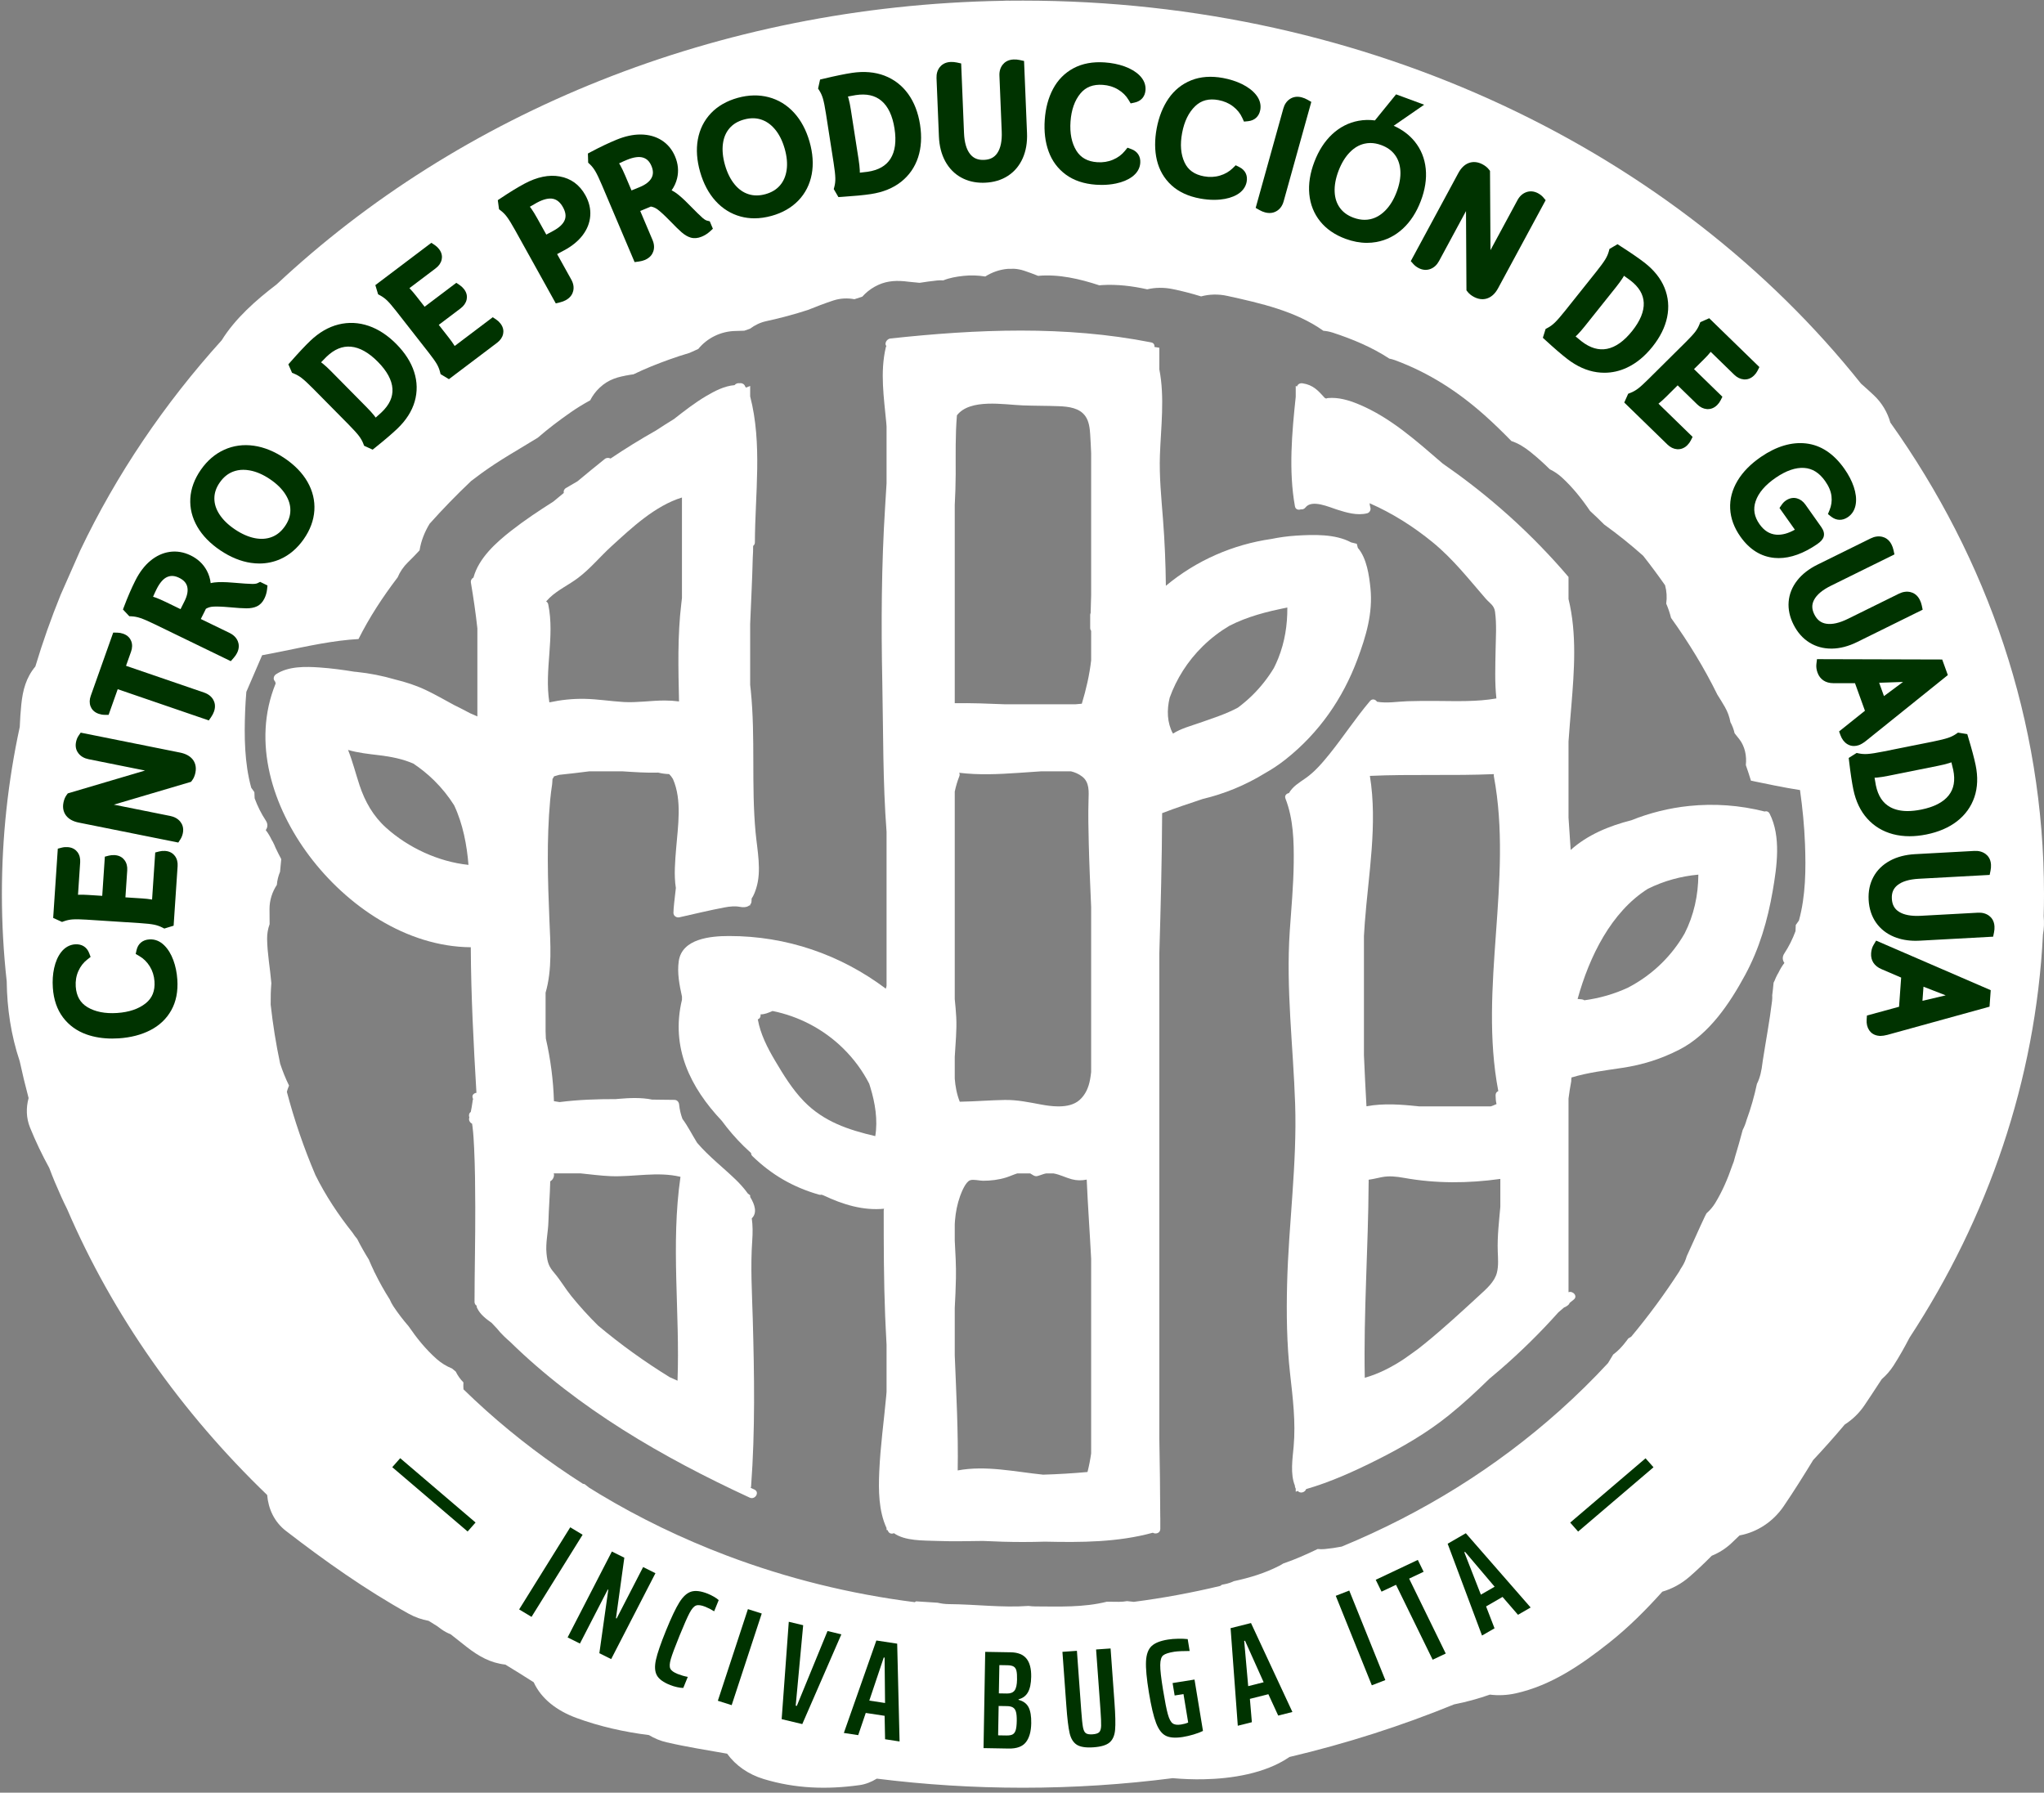 <?xml version="1.0" encoding="UTF-8"?>
<svg width="122px" height="107px" viewBox="0 0 122 107" version="1.1" xmlns="http://www.w3.org/2000/svg" xmlns:xlink="http://www.w3.org/1999/xlink">
    <rect x="0" y="0" width="122" height="107" fill="#808080" stroke="none"/>
    <!-- Generator: sketchtool 48.2 (47327) - http://www.bohemiancoding.com/sketch -->
    <title>1EB8BD59-0050-49BA-9D3D-B48EFF8F841E</title>
    <desc>Created with sketchtool.</desc>
    <defs></defs>
    <g id="Nosotros-/-Certificaciones" stroke="none" stroke-width="1" fill="none" fill-rule="evenodd" transform="translate(-135, -1905)">
        <g id="Footer" transform="translate(0, 1588)" fill-rule="nonzero">
            <g id="Guadua-Logo-Linea-Sello-06" transform="translate(135, 317.037)">
                <path d="M69.763,44.167 C70.127,44.167 70.127,43.611 69.763,43.611 C69.398,43.611 69.398,44.167 69.763,44.167 Z" id="Shape" fill="#FFFFFF"></path>
                <path d="M122,53.333 C122,43 118.642,33.353 112.828,25.182 C112.658,24.576 112.327,24.008 111.84,23.551 C111.59,23.316 111.334,23.086 111.075,22.857 C100.062,9.04 81.766,0 61.057,0 C60.793,0 60.53,0.001 60.268,0.004 C60.131,-0.001 59.994,0.001 59.857,0.011 C42.754,0.3 27.377,6.754 16.508,16.94 C15.274,17.88 14.035,18.977 13.233,20.272 C9.801,24.068 6.949,28.283 4.79,32.814 L3.62,35.465 C3.051,36.866 2.546,38.292 2.11,39.744 C1.559,40.404 1.358,41.152 1.271,42.016 C1.226,42.46 1.197,42.905 1.179,43.351 C0.479,46.585 0.113,49.921 0.113,53.333 C0.113,55.09 0.211,56.827 0.401,58.54 C0.42,60.156 0.659,61.76 1.175,63.298 C1.335,64.038 1.513,64.773 1.707,65.503 C1.551,66.079 1.559,66.687 1.794,67.268 C2.126,68.086 2.509,68.889 2.939,69.671 C3.154,70.249 3.397,70.82 3.65,71.381 C3.762,71.631 3.881,71.879 4.004,72.125 C6.74,78.482 10.821,84.261 15.947,89.195 C16.015,90.016 16.367,90.797 17.062,91.334 C19.394,93.133 21.805,94.843 24.403,96.286 C24.774,96.492 25.174,96.629 25.584,96.705 C25.758,96.815 25.934,96.923 26.109,97.032 C26.184,97.087 26.256,97.144 26.332,97.199 C26.507,97.326 26.697,97.428 26.896,97.507 C26.898,97.507 26.899,97.508 26.9,97.509 C27.22,97.765 27.541,98.02 27.865,98.271 C28.578,98.824 29.274,99.22 30.163,99.317 C30.732,99.664 31.297,100.013 31.856,100.372 C32.309,101.366 33.246,102.073 34.391,102.496 C35.773,103.007 37.246,103.337 38.736,103.525 C39.054,103.72 39.409,103.867 39.793,103.957 C40.98,104.232 42.194,104.421 43.4,104.635 C43.907,105.339 44.673,105.873 45.581,106.147 C47.474,106.722 49.349,106.782 51.298,106.512 C51.663,106.462 52.013,106.322 52.334,106.124 C55.182,106.481 58.095,106.667 61.056,106.667 C64.093,106.667 67.077,106.471 69.994,106.096 C70.607,106.15 71.22,106.173 71.825,106.162 C73.518,106.131 75.498,105.816 76.912,104.867 C76.929,104.855 76.945,104.843 76.962,104.832 C80.365,104.029 83.651,102.974 86.791,101.692 C87.524,101.549 88.235,101.352 88.927,101.109 C89.426,101.172 89.946,101.149 90.459,101.036 C92.596,100.566 94.411,99.306 96.06,97.999 C97.209,97.088 98.248,96.048 99.219,94.965 C99.809,94.792 100.366,94.488 100.843,94.072 C101.304,93.671 101.743,93.25 102.17,92.82 C102.601,92.645 103.003,92.393 103.351,92.064 C103.51,91.914 103.669,91.761 103.827,91.608 C104.894,91.411 105.842,90.777 106.463,89.864 C107.076,88.962 107.654,88.038 108.222,87.109 C108.87,86.417 109.499,85.71 110.107,84.989 C110.567,84.694 110.971,84.307 111.285,83.84 C111.572,83.414 111.854,82.988 112.131,82.56 C112.192,82.467 112.254,82.375 112.315,82.282 C112.585,82.047 112.824,81.775 113.022,81.467 C113.368,80.926 113.681,80.37 113.974,79.804 C118.654,72.656 121.495,64.469 121.938,55.737 C122.006,55.382 122.012,55.022 121.981,54.649 C121.994,54.211 122,53.773 122,53.333 Z M15.646,39.071 C17.194,38.793 18.725,38.407 20.287,38.208 C20.654,38.161 21.025,38.126 21.398,38.105 C22.052,36.801 22.847,35.589 23.734,34.425 C23.871,34.097 24.076,33.791 24.348,33.526 C24.588,33.294 24.818,33.055 25.043,32.811 C25.132,32.241 25.346,31.714 25.642,31.224 C26.427,30.345 27.255,29.492 28.126,28.668 C28.331,28.51 28.536,28.359 28.736,28.212 C29.808,27.429 30.971,26.784 32.101,26.087 C32.733,25.535 33.406,25.032 34.064,24.573 C34.443,24.308 34.83,24.073 35.226,23.858 C35.364,23.586 35.548,23.336 35.773,23.12 C36.316,22.599 36.903,22.441 37.613,22.342 C37.474,22.36 37.336,22.378 37.197,22.395 C37.403,22.368 37.608,22.337 37.812,22.304 C38.503,21.967 39.223,21.683 39.943,21.423 C40.343,21.279 40.747,21.147 41.155,21.027 C41.329,20.947 41.503,20.868 41.678,20.791 C42.204,20.144 43.025,19.724 43.933,19.717 C44.099,19.715 44.264,19.709 44.428,19.701 C44.541,19.661 44.654,19.622 44.767,19.583 C45.052,19.367 45.383,19.208 45.745,19.13 C46.582,18.948 47.409,18.728 48.221,18.463 C48.722,18.26 49.228,18.066 49.743,17.897 C50.158,17.762 50.586,17.745 50.997,17.822 C50.997,17.822 50.998,17.822 50.998,17.822 C51.155,17.77 51.312,17.719 51.468,17.67 C51.676,17.436 51.924,17.235 52.203,17.078 C52.783,16.752 53.343,16.696 53.954,16.748 C53.954,16.748 53.955,16.748 53.956,16.748 C54.054,16.757 54.152,16.767 54.253,16.781 C54.464,16.803 54.676,16.823 54.889,16.844 C55.232,16.789 55.578,16.742 55.929,16.704 C56.055,16.691 56.179,16.69 56.301,16.698 C56.666,16.549 57.061,16.478 57.5,16.43 C57.938,16.382 58.377,16.398 58.807,16.466 C59.21,16.212 59.676,16.048 60.15,16.01 C60.277,16.007 60.405,16.007 60.532,16.005 C60.729,16.018 60.925,16.055 61.116,16.117 C61.408,16.214 61.688,16.317 61.961,16.428 C63.192,16.315 64.443,16.608 65.616,16.993 C65.672,16.987 65.727,16.981 65.783,16.978 C66.697,16.924 67.592,17.036 68.475,17.232 C68.949,17.118 69.46,17.112 69.97,17.213 C70.553,17.329 71.125,17.481 71.69,17.654 C72.185,17.52 72.724,17.507 73.254,17.624 C75.238,18.06 77.337,18.533 78.989,19.706 C79.174,19.721 79.358,19.756 79.538,19.814 C80.704,20.194 81.891,20.686 82.926,21.368 C83.036,21.389 83.145,21.418 83.251,21.457 C85.282,22.206 87.018,23.329 88.612,24.748 C89.166,25.242 89.695,25.76 90.212,26.288 C90.629,26.425 91,26.659 91.366,26.954 C91.767,27.277 92.144,27.618 92.503,27.973 C92.762,28.099 93.006,28.261 93.223,28.46 C93.874,29.058 94.417,29.741 94.906,30.461 C95.193,30.724 95.474,30.993 95.748,31.269 C96.559,31.854 97.339,32.477 98.077,33.137 C98.53,33.712 98.965,34.299 99.383,34.894 C99.48,35.251 99.504,35.625 99.451,35.99 C99.57,36.268 99.668,36.552 99.739,36.843 C100.781,38.296 101.72,39.828 102.506,41.428 C102.66,41.668 102.809,41.912 102.952,42.159 C103.118,42.448 103.228,42.754 103.283,43.065 C103.399,43.278 103.482,43.502 103.533,43.73 C103.626,43.843 103.718,43.958 103.809,44.076 C104.151,44.517 104.262,45.076 104.204,45.63 C104.312,45.938 104.414,46.248 104.509,46.559 C105.483,46.758 106.455,46.969 107.437,47.119 C107.586,48.186 107.694,49.257 107.735,50.333 C107.792,51.82 107.78,53.431 107.372,54.907 C107.31,54.996 107.249,55.085 107.184,55.172 C107.18,55.295 107.174,55.418 107.168,55.541 C106.996,56.006 106.778,56.451 106.501,56.87 C106.362,57.081 106.392,57.286 106.506,57.438 C106.364,57.615 106.243,57.828 106.139,58.043 C106.12,58.069 106.103,58.097 106.087,58.129 C106.027,58.249 105.964,58.371 105.919,58.497 C105.9,58.537 105.88,58.577 105.86,58.617 C105.838,58.867 105.811,59.117 105.778,59.367 C105.785,59.476 105.783,59.587 105.77,59.698 C105.624,60.903 105.397,62.095 105.211,63.294 C105.207,63.328 105.202,63.361 105.198,63.394 C105.142,63.861 105.058,64.277 104.865,64.658 C104.709,65.391 104.506,66.109 104.246,66.817 C104.192,67.016 104.119,67.205 104.029,67.378 C104.023,67.39 104.018,67.403 104.013,67.415 C103.867,67.955 103.721,68.495 103.555,69.027 C103.517,69.204 103.461,69.378 103.387,69.546 C103.126,70.308 102.811,71.052 102.381,71.76 C102.237,71.997 102.058,72.205 101.855,72.383 C101.823,72.445 101.791,72.507 101.759,72.569 C101.386,73.353 101.044,74.152 100.677,74.939 C100.612,75.167 100.515,75.388 100.381,75.593 C100.353,75.637 100.325,75.68 100.297,75.723 C100.277,75.763 100.256,75.802 100.236,75.842 C99.365,77.191 98.408,78.492 97.365,79.743 C97.307,79.781 97.248,79.817 97.187,79.851 C97.157,79.892 97.128,79.934 97.097,79.975 C96.85,80.303 96.593,80.588 96.285,80.811 C96.183,80.981 96.08,81.151 95.978,81.321 C95.072,82.3 94.111,83.246 93.095,84.154 C89.302,87.548 84.93,90.273 80.086,92.273 C79.752,92.339 79.411,92.389 79.064,92.422 C78.924,92.435 78.784,92.433 78.647,92.419 C77.975,92.743 77.295,93.045 76.586,93.287 C76.515,93.333 76.442,93.377 76.364,93.417 C75.487,93.867 74.58,94.137 73.65,94.337 C73.481,94.417 73.301,94.478 73.112,94.515 C73.053,94.526 72.994,94.538 72.935,94.549 C72.902,94.574 72.867,94.598 72.833,94.622 C71.139,95.028 69.419,95.346 67.678,95.572 C67.542,95.56 67.406,95.546 67.27,95.529 C67.11,95.556 66.948,95.571 66.783,95.571 C66.545,95.571 66.306,95.569 66.067,95.564 C64.665,95.914 63.223,95.851 61.785,95.845 C61.651,95.844 61.519,95.834 61.39,95.816 C59.81,95.93 58.256,95.719 56.644,95.708 C56.411,95.706 56.183,95.677 55.963,95.624 C55.535,95.594 55.106,95.565 54.677,95.542 C54.652,95.559 54.626,95.576 54.6,95.592 C50.74,95.103 46.983,94.174 43.374,92.809 C40.698,91.796 38.16,90.567 35.774,89.133 C35.773,89.132 35.772,89.131 35.771,89.13 C35.769,89.129 35.768,89.129 35.766,89.128 C35.567,89.008 35.37,88.885 35.172,88.762 C35.077,88.69 34.981,88.618 34.888,88.544 C34.856,88.539 34.824,88.531 34.792,88.525 C32.745,87.222 30.817,85.763 29.018,84.154 C28.555,83.74 28.104,83.316 27.663,82.887 C27.653,82.75 27.652,82.612 27.661,82.474 C27.469,82.281 27.317,82.063 27.203,81.829 C27.13,81.769 27.057,81.708 26.984,81.647 C26.652,81.512 26.338,81.321 26.062,81.077 C25.404,80.494 24.87,79.826 24.388,79.123 C24.059,78.742 23.751,78.343 23.473,77.921 C23.391,77.795 23.322,77.664 23.266,77.529 C22.935,77.009 22.635,76.472 22.367,75.922 C22.355,75.903 22.343,75.885 22.331,75.867 C22.333,75.866 22.336,75.865 22.339,75.864 C22.236,75.649 22.136,75.432 22.043,75.213 C22.035,75.194 22.028,75.174 22.021,75.154 C21.77,74.753 21.533,74.338 21.32,73.911 C21.22,73.796 21.128,73.673 21.045,73.54 C20.195,72.473 19.429,71.318 18.827,70.1 C18.134,68.473 17.566,66.815 17.122,65.13 C17.155,65.004 17.199,64.88 17.252,64.758 C17.042,64.331 16.867,63.893 16.721,63.448 C16.474,62.285 16.286,61.11 16.156,59.926 C16.15,59.499 16.163,59.072 16.196,58.646 C16.123,57.763 15.955,56.888 15.943,56 C15.939,55.694 15.993,55.398 16.093,55.121 C16.088,54.821 16.086,54.521 16.086,54.22 C16.086,53.695 16.247,53.2 16.524,52.779 C16.547,52.506 16.612,52.243 16.715,51.997 C16.735,51.745 16.76,51.493 16.787,51.241 C16.669,51.019 16.555,50.796 16.448,50.568 C16.403,50.442 16.34,50.321 16.28,50.2 C16.264,50.168 16.246,50.14 16.228,50.114 C16.123,49.899 16.003,49.686 15.861,49.509 C15.975,49.357 16.005,49.152 15.866,48.941 C15.589,48.523 15.371,48.077 15.199,47.613 C15.193,47.49 15.187,47.366 15.183,47.244 C15.118,47.156 15.056,47.067 14.995,46.978 C14.587,45.503 14.574,43.891 14.632,42.404 C14.646,42.022 14.672,41.64 14.703,41.258 L15.646,39.071 Z" id="Shape" fill="#FFFFFF"></path>
                <path d="M18.467,51.054 C20.692,54.013 24.244,56.471 28.1,56.501 C28.113,59.4 28.267,62.295 28.437,65.189 C28.279,65.209 28.144,65.334 28.221,65.518 C28.227,65.533 28.232,65.548 28.238,65.563 C28.224,65.595 28.215,65.63 28.21,65.667 C28.207,65.692 28.207,65.696 28.207,65.697 C28.207,65.697 28.206,65.703 28.2,65.744 C28.186,65.843 28.17,65.942 28.154,66.041 C28.138,66.138 28.119,66.234 28.099,66.331 C27.989,66.407 27.969,66.546 28.015,66.659 C27.953,66.823 28.049,66.971 28.177,67.032 C28.188,67.092 28.196,67.153 28.203,67.212 C28.257,67.635 28.278,68.061 28.299,68.486 C28.355,69.656 28.363,70.827 28.367,71.998 C28.374,73.888 28.326,75.777 28.323,77.667 C28.323,77.775 28.375,77.85 28.447,77.893 C28.445,77.936 28.453,77.982 28.475,78.029 C28.665,78.427 29.002,78.675 29.343,78.92 C29.452,79.037 29.561,79.153 29.672,79.269 C29.794,79.423 29.932,79.575 30.089,79.726 C30.203,79.837 30.321,79.943 30.442,80.048 C34.524,84.043 39.545,86.947 44.745,89.351 C45.073,89.503 45.36,89.024 45.031,88.871 C44.955,88.837 44.881,88.801 44.806,88.767 C44.82,88.735 44.829,88.702 44.831,88.667 C45.078,85.343 45.023,82.01 44.93,78.682 C44.886,77.123 44.788,75.566 44.899,74.009 C44.932,73.544 44.931,73.103 44.871,72.683 C45.206,72.36 45.061,71.87 44.775,71.407 L44.775,71.305 C44.729,71.273 44.686,71.238 44.641,71.206 C44.405,70.875 44.121,70.574 43.919,70.378 C43.196,69.677 42.305,68.988 41.616,68.182 C41.598,68.153 41.579,68.124 41.561,68.094 C41.289,67.654 41.047,67.168 40.732,66.744 C40.633,66.474 40.564,66.19 40.535,65.889 C40.52,65.738 40.417,65.612 40.252,65.611 C39.81,65.61 39.367,65.603 38.925,65.595 C38.275,65.462 37.579,65.494 36.925,65.549 C36.869,65.554 36.813,65.56 36.757,65.565 C35.635,65.563 34.515,65.6 33.399,65.743 C33.287,65.729 33.175,65.711 33.063,65.689 C33.026,64.434 32.86,63.175 32.58,61.95 C32.575,61.799 32.57,61.647 32.564,61.496 L32.564,59.214 C32.968,57.836 32.85,56.253 32.793,54.881 C32.694,52.502 32.621,50.087 32.838,47.712 C32.867,47.4 32.908,47.089 32.955,46.778 C32.974,46.655 32.964,46.536 32.981,46.444 C33.016,46.414 33.043,46.371 33.057,46.313 C33.07,46.305 33.083,46.297 33.099,46.291 C33.192,46.26 33.286,46.234 33.381,46.21 C33.979,46.151 34.577,46.075 35.174,46.001 L37.151,46.001 C37.862,46.046 38.578,46.099 39.285,46.077 C39.502,46.129 39.72,46.161 39.939,46.166 C40.024,46.248 40.1,46.346 40.167,46.46 C40.721,47.727 40.461,49.291 40.356,50.613 C40.297,51.356 40.217,52.189 40.34,52.963 C40.262,53.638 40.197,54.173 40.196,54.445 C40.194,54.632 40.376,54.753 40.553,54.713 C41.45,54.512 42.345,54.294 43.248,54.124 C43.562,54.064 43.878,54.036 44.147,54.088 C44.342,54.127 44.573,54.127 44.724,54.005 C44.741,54.006 44.758,54.005 44.775,54.006 L44.775,53.958 C44.797,53.932 44.817,53.903 44.833,53.869 C44.867,53.799 44.857,53.603 44.862,53.596 C44.989,53.411 45.069,53.191 45.136,52.979 C45.468,51.938 45.198,50.709 45.099,49.652 C44.835,46.836 45.097,44.002 44.813,41.191 C44.801,41.075 44.787,40.959 44.775,40.842 L44.775,37.201 C44.827,35.882 44.9,34.562 44.93,33.242 C44.946,33.011 44.954,32.779 44.953,32.546 C45.014,32.502 45.057,32.432 45.057,32.334 C45.067,29.447 45.51,26.457 44.775,23.622 L44.775,23 C44.692,23.032 44.609,23.066 44.526,23.098 C44.511,23.078 44.497,23.058 44.482,23.038 C44.446,22.919 44.337,22.834 44.209,22.834 C44.169,22.83 44.149,22.832 44.148,22.838 C44.031,22.815 43.91,22.864 43.844,22.951 C43.23,23 42.654,23.304 42.134,23.611 C41.463,24.009 40.844,24.492 40.23,24.973 C39.866,25.195 39.507,25.425 39.15,25.659 C38.22,26.185 37.316,26.743 36.44,27.332 C36.338,27.277 36.201,27.274 36.095,27.36 C35.549,27.799 35.007,28.24 34.471,28.688 C34.301,28.787 34.132,28.886 33.964,28.985 C33.901,29.021 33.839,29.057 33.778,29.094 C33.659,29.166 33.627,29.28 33.651,29.384 C33.635,29.398 33.619,29.412 33.603,29.426 C33.408,29.583 33.215,29.741 33.025,29.902 C32.165,30.448 31.318,31.01 30.516,31.637 C29.597,32.357 28.574,33.275 28.26,34.435 C28.159,34.491 28.084,34.599 28.107,34.741 C28.258,35.639 28.393,36.551 28.493,37.467 L28.493,41.337 L28.493,42.002 L28.493,42.725 C28.347,42.665 28.203,42.602 28.06,42.535 C27.74,42.362 27.416,42.197 27.089,42.037 C26.542,41.739 26.001,41.429 25.442,41.162 C24.832,40.87 24.214,40.673 23.581,40.519 C22.833,40.3 22.07,40.149 21.3,40.069 C21.249,40.064 21.199,40.06 21.148,40.055 C20.466,39.944 19.781,39.851 19.091,39.803 C18.245,39.743 17.214,39.719 16.478,40.205 C16.355,40.286 16.289,40.452 16.377,40.585 C16.425,40.639 16.449,40.7 16.45,40.767 C15.026,44.256 16.267,48.13 18.467,51.054 Z M32.733,72.889 C32.756,72.083 32.823,71.278 32.842,70.472 C32.849,70.467 32.858,70.464 32.865,70.459 C32.952,70.396 32.991,70.35 33.034,70.251 C33.068,70.173 33.083,70.078 33.05,69.998 L34.654,69.998 C35.253,70.058 35.852,70.14 36.447,70.164 C37.848,70.219 39.239,69.874 40.616,70.204 C40.027,74.239 40.592,78.316 40.439,82.372 C40.282,82.306 40.126,82.236 39.972,82.163 C38.467,81.236 37.04,80.208 35.697,79.082 C35.121,78.514 34.584,77.918 34.096,77.316 C33.74,76.876 33.46,76.383 33.093,75.952 C32.752,75.552 32.674,75.325 32.62,74.778 C32.557,74.14 32.715,73.526 32.733,72.889 Z M32.623,35.833 C32.683,35.768 32.745,35.705 32.806,35.64 C33.3,35.17 33.956,34.869 34.501,34.458 C35.231,33.909 35.818,33.186 36.491,32.573 C37.698,31.474 39.087,30.155 40.704,29.657 L40.704,35.657 C40.692,35.762 40.679,35.867 40.667,35.972 C40.432,37.923 40.487,39.872 40.529,41.829 C40.245,41.792 39.962,41.774 39.673,41.774 C38.855,41.773 38.048,41.911 37.228,41.864 C36.449,41.819 35.683,41.691 34.899,41.675 C34.189,41.661 33.481,41.736 32.789,41.885 C32.48,39.945 33.124,37.98 32.723,36.037 C32.705,35.949 32.657,35.893 32.597,35.863 C32.605,35.852 32.614,35.843 32.623,35.833 Z M22.621,45.039 C23.349,45.126 24.036,45.263 24.669,45.538 C25.105,45.828 25.521,46.162 25.907,46.541 C26.373,47 26.773,47.499 27.106,48.028 C27.629,49.136 27.869,50.412 27.962,51.585 C26.163,51.396 24.373,50.562 23.049,49.372 C22.275,48.677 21.783,47.806 21.461,46.835 C21.227,46.128 21.049,45.412 20.775,44.724 C21.372,44.9 21.999,44.964 22.621,45.039 Z" id="Shape" fill="#FFFFFF"></path>
                <path d="M77.639,30.365 C77.739,30.378 77.846,30.349 77.921,30.251 C78.305,29.754 79.336,30.233 79.8,30.379 C80.376,30.56 80.992,30.748 81.597,30.601 C81.744,30.566 81.838,30.401 81.794,30.26 C81.768,30.174 81.756,30.087 81.748,30 C83.105,30.594 84.359,31.389 85.501,32.322 C86.724,33.32 87.647,34.508 88.67,35.686 C88.922,35.977 89.18,36.085 89.234,36.478 C89.339,37.253 89.279,38.001 89.267,38.778 C89.252,39.715 89.211,40.704 89.315,41.65 C88.152,41.855 86.945,41.809 85.77,41.801 C85.178,41.797 84.587,41.796 83.996,41.817 C83.407,41.838 82.775,41.951 82.191,41.847 C82.1,41.71 81.91,41.644 81.774,41.803 C80.911,42.819 80.187,43.937 79.351,44.973 C78.931,45.492 78.47,46.035 77.917,46.418 C77.529,46.687 77.166,46.9 76.932,47.3 C76.781,47.326 76.656,47.45 76.726,47.629 C77.2,48.845 77.233,50.181 77.218,51.467 C77.203,52.825 77.074,54.179 76.982,55.533 C76.749,58.985 77.189,62.41 77.303,65.856 C77.422,69.44 76.912,73.023 76.823,76.605 C76.779,78.39 76.803,80.177 77.001,81.952 C77.165,83.422 77.344,84.832 77.213,86.308 C77.149,87.025 77.002,87.929 77.289,88.637 C77.286,88.7 77.305,88.762 77.338,88.816 L77.338,89 C77.379,88.984 77.419,88.968 77.459,88.952 C77.615,89.135 77.902,89.03 77.957,88.843 C79.415,88.421 80.806,87.791 82.158,87.114 C83.693,86.344 85.148,85.507 86.483,84.431 C87.33,83.749 88.124,83.011 88.9,82.254 C89.119,82.073 89.336,81.891 89.549,81.705 C90.785,80.634 91.942,79.494 93.016,78.291 C93.127,78.195 93.238,78.099 93.351,78.004 C93.421,77.981 93.501,77.936 93.594,77.863 C93.644,77.823 93.672,77.777 93.684,77.731 C93.767,77.664 93.849,77.596 93.933,77.53 C94.189,77.328 93.888,76.993 93.62,77.09 L93.62,70.663 L93.62,70 L93.62,66 L93.62,65.535 C93.662,65.195 93.714,64.856 93.779,64.518 C93.787,64.478 93.786,64.441 93.78,64.407 C93.797,64.359 93.8,64.315 93.793,64.276 C94.787,63.976 95.816,63.853 96.842,63.698 C98.059,63.514 99.143,63.171 100.232,62.614 C102.011,61.705 103.245,59.849 104.159,58.162 C105.01,56.592 105.504,54.895 105.806,53.146 C106.055,51.702 106.321,49.892 105.623,48.527 C105.555,48.394 105.432,48.366 105.322,48.399 C103.849,48.023 102.319,47.913 100.813,48.069 C99.639,48.191 98.48,48.476 97.372,48.921 C96.041,49.258 94.745,49.796 93.749,50.695 C93.707,50.052 93.659,49.409 93.62,48.766 L93.62,46 L93.62,44.222 C93.668,43.517 93.73,42.813 93.788,42.11 C93.96,40.012 94.129,37.79 93.62,35.718 L93.62,34.4 C93.087,33.773 92.531,33.163 91.954,32.569 C91.835,32.442 91.712,32.317 91.585,32.193 C90.932,31.539 90.254,30.905 89.549,30.295 C88.46,29.351 87.311,28.461 86.108,27.629 C84.554,26.293 83,24.883 81.087,24.09 C80.509,23.85 79.893,23.666 79.26,23.722 C79.222,23.725 79.188,23.737 79.156,23.752 C79.128,23.739 79.101,23.727 79.073,23.715 C78.685,23.289 78.389,22.94 77.752,22.843 C77.588,22.818 77.461,22.89 77.413,23.03 C77.388,23.02 77.363,23.01 77.338,23 L77.338,23.646 C77.111,25.8 76.907,28.054 77.291,30.185 C77.326,30.373 77.496,30.417 77.639,30.365 Z M98.359,53.011 C99.309,52.541 100.332,52.261 101.369,52.167 C101.364,53.403 101.099,54.601 100.549,55.679 C100.184,56.317 99.726,56.917 99.175,57.459 C98.574,58.049 97.903,58.529 97.19,58.902 C96.365,59.291 95.471,59.544 94.563,59.667 C94.523,59.637 94.473,59.616 94.411,59.611 C94.327,59.604 94.244,59.591 94.162,59.588 C94.864,57.052 96.169,54.39 98.359,53.011 Z M89.55,71.997 C89.472,72.879 89.365,73.761 89.396,74.649 C89.411,75.076 89.451,75.513 89.344,75.932 C89.207,76.469 88.726,76.886 88.332,77.248 C87.261,78.234 86.186,79.228 85.055,80.147 C84.921,80.257 84.784,80.365 84.646,80.472 C84.358,80.684 84.067,80.893 83.772,81.096 C83.054,81.569 82.286,81.965 81.459,82.198 C81.384,78.326 81.667,74.451 81.689,70.578 C81.69,70.57 81.691,70.564 81.691,70.556 C81.691,70.496 81.691,70.437 81.691,70.377 C81.948,70.341 82.203,70.279 82.456,70.227 C82.914,70.134 83.345,70.185 83.804,70.267 C85.719,70.61 87.628,70.597 89.55,70.329 L89.55,71.997 L89.55,71.997 Z M89.429,65.087 C89.337,65.124 89.266,65.205 89.267,65.333 C89.269,65.521 89.281,65.69 89.323,65.861 C89.209,65.915 89.092,65.96 88.973,66 L84.721,66 C83.669,65.889 82.599,65.8 81.56,65.993 C81.504,64.976 81.451,63.957 81.409,62.938 L81.409,55.835 C81.424,55.569 81.441,55.304 81.461,55.039 C81.676,52.159 82.235,49.157 81.764,46.273 C84.231,46.161 86.702,46.275 89.168,46.168 C89.158,46.207 89.155,46.249 89.164,46.296 C90.322,52.505 88.247,58.888 89.429,65.087 Z" id="Shape" fill="#FFFFFF"></path>
                <path d="M40.513,57.33 C40.411,58.038 40.552,58.745 40.706,59.451 C40.705,59.512 40.705,59.573 40.705,59.634 C40.016,62.493 41.208,64.876 43.081,66.86 C43.471,67.39 43.907,67.898 44.393,68.376 C44.536,68.516 44.682,68.652 44.829,68.784 C44.828,68.848 44.852,68.914 44.914,68.974 C46.063,70.087 47.335,70.823 48.883,71.268 C48.939,71.284 48.989,71.282 49.034,71.27 C49.07,71.283 49.106,71.295 49.142,71.307 C50.306,71.858 51.512,72.23 52.769,72.108 C52.755,72.141 52.746,72.179 52.746,72.222 C52.746,74.317 52.749,76.412 52.832,78.506 C52.855,79.083 52.889,79.655 52.916,80.224 L52.916,83.037 C52.91,83.118 52.904,83.199 52.896,83.28 C52.758,84.79 52.544,86.293 52.48,87.808 C52.433,88.917 52.439,90.139 52.916,91.17 L52.916,91.28 C52.935,91.283 52.955,91.286 52.975,91.289 C52.987,91.314 52.998,91.338 53.011,91.362 C53.089,91.51 53.236,91.527 53.355,91.473 C54.018,91.947 55.126,91.906 55.9,91.936 C56.823,91.971 57.747,91.95 58.67,91.937 C59.46,91.977 60.255,92 61.056,92 C61.495,92 61.932,91.992 62.367,91.979 C64.537,92.027 66.708,92.021 68.809,91.446 C68.975,91.548 69.254,91.474 69.254,91.222 C69.254,91.186 69.254,91.151 69.254,91.115 C69.254,91.114 69.254,91.112 69.254,91.111 C69.254,90.926 69.254,90.741 69.254,90.555 C69.254,90.548 69.252,90.541 69.252,90.533 C69.246,88.958 69.226,87.383 69.197,85.809 L69.197,70 L69.197,66 L69.197,56.881 C69.28,54.086 69.352,51.292 69.365,48.496 C69.372,48.494 69.378,48.493 69.386,48.49 C70.172,48.185 70.984,47.921 71.793,47.649 C73.079,47.343 74.324,46.835 75.479,46.127 C75.916,45.88 76.337,45.604 76.736,45.287 C78.729,43.708 80.144,41.666 81.019,39.322 C81.535,37.935 81.949,36.562 81.798,35.069 C81.723,34.339 81.583,33.28 81.045,32.664 C81.025,32.582 81.004,32.501 80.982,32.42 C80.869,32.39 80.756,32.363 80.642,32.336 C79.702,31.825 78.396,31.869 77.365,31.933 C76.864,31.964 76.37,32.033 75.884,32.132 C73.622,32.458 71.432,33.389 69.587,34.927 C69.573,33.599 69.518,32.273 69.415,30.949 C69.316,29.664 69.188,28.417 69.232,27.128 C69.29,25.487 69.526,23.671 69.197,22.009 L69.197,20.72 C69.101,20.703 69.003,20.688 68.907,20.672 C68.921,20.551 68.865,20.43 68.707,20.399 C63.583,19.387 58.307,19.608 53.142,20.167 C52.935,20.189 52.765,20.464 52.904,20.619 C52.889,20.643 52.877,20.671 52.869,20.704 C52.521,22.19 52.76,23.707 52.9,25.204 C52.907,25.275 52.91,25.346 52.916,25.417 L52.916,28.811 C52.89,29.274 52.861,29.736 52.831,30.197 C52.608,33.705 52.591,37.186 52.662,40.7 C52.722,43.672 52.689,46.644 52.916,49.609 L52.916,58.81 C52.901,58.865 52.888,58.92 52.873,58.974 C50.162,56.938 46.94,55.827 43.509,55.831 C42.425,55.832 40.707,55.982 40.513,57.33 Z M69.815,41.606 C70.219,40.487 70.873,39.436 71.784,38.541 C72.274,38.059 72.811,37.651 73.38,37.314 C74.446,36.766 75.611,36.466 76.837,36.224 C76.844,37.263 76.688,38.272 76.298,39.25 C76.222,39.441 76.134,39.637 76.035,39.833 C75.685,40.413 75.259,40.961 74.752,41.459 C74.478,41.728 74.19,41.973 73.89,42.197 C73.161,42.592 72.343,42.845 71.567,43.119 C71.082,43.29 70.47,43.451 70.008,43.753 C70.008,43.751 70.007,43.75 70.007,43.748 C69.658,43.093 69.636,42.346 69.815,41.606 Z M56.986,30.11 C57.018,29.497 57.04,28.884 57.042,28.267 C57.045,27.097 57.017,25.92 57.116,24.752 C57.903,23.736 59.926,24.117 61.03,24.159 C61.749,24.187 62.47,24.179 63.189,24.207 C63.768,24.23 64.433,24.301 64.788,24.81 C65.002,25.119 65.047,25.527 65.07,25.889 C65.095,26.261 65.112,26.635 65.127,27.008 L65.127,35.491 C65.117,35.846 65.108,36.2 65.097,36.555 C65.08,36.588 65.07,36.625 65.07,36.667 C65.07,36.926 65.07,37.185 65.07,37.444 C65.07,37.514 65.093,37.569 65.127,37.611 L65.127,39.381 C65.027,40.253 64.827,41.117 64.57,41.966 C64.441,41.979 64.31,41.99 64.18,42 L59.998,42 C58.994,41.959 57.99,41.919 56.986,41.935 L56.986,30.11 Z M56.986,63.05 C57.028,62.248 57.117,61.442 57.075,60.672 C57.056,60.313 57.023,59.954 56.986,59.596 L56.986,47.211 C57.053,46.898 57.141,46.591 57.259,46.296 C57.292,46.213 57.283,46.142 57.249,46.087 C58.41,46.229 59.578,46.176 60.767,46.095 C61.23,46.064 61.694,46.033 62.157,46 L63.919,46 C64.159,46.057 64.388,46.155 64.599,46.32 C65.036,46.66 64.986,47.23 64.971,47.719 C64.945,48.583 64.964,49.446 64.985,50.309 C65.016,51.573 65.073,52.837 65.127,54.1 L65.127,63.95 C65.111,64.099 65.09,64.248 65.063,64.397 C64.977,64.861 64.799,65.293 64.439,65.615 C64.117,65.903 63.668,65.996 63.213,66 L63.143,66 C62.793,65.997 62.443,65.945 62.148,65.89 C61.404,65.754 60.72,65.603 59.959,65.616 C59.075,65.631 58.194,65.706 57.31,65.721 C57.302,65.721 57.293,65.721 57.285,65.721 C57.109,65.276 57.022,64.813 56.986,64.34 L56.986,63.05 Z M56.986,78.036 C57.018,77.44 57.046,76.844 57.057,76.247 C57.072,75.5 57.026,74.75 56.986,74.002 L56.986,73.036 C56.991,72.963 56.994,72.889 57,72.816 C57.04,72.317 57.136,71.827 57.305,71.355 C57.389,71.121 57.631,70.505 57.903,70.409 C58.108,70.338 58.458,70.438 58.673,70.438 C59.137,70.439 59.624,70.38 60.066,70.239 C60.285,70.169 60.499,70.068 60.719,70 L61.489,70 C61.629,70.078 61.756,70.202 61.923,70.157 C62.12,70.104 62.265,70.034 62.438,70 L62.879,70 C63.248,70.063 63.615,70.254 63.967,70.348 C64.267,70.429 64.568,70.432 64.862,70.369 C64.931,71.943 65.046,73.515 65.127,75.088 L65.127,86.714 C65.074,87.087 65.002,87.457 64.91,87.822 C64.032,87.902 63.149,87.955 62.261,87.981 C60.558,87.806 58.846,87.415 57.162,87.728 C57.203,85.435 57.076,83.144 56.986,80.852 L56.986,78.036 L56.986,78.036 Z M45.397,60.556 C45.396,60.54 45.395,60.524 45.394,60.508 C45.657,60.505 45.848,60.416 46.114,60.306 C47.66,60.621 49.132,61.365 50.329,62.542 C50.973,63.174 51.489,63.885 51.879,64.642 C51.902,64.715 51.925,64.788 51.947,64.86 C52.232,65.785 52.402,66.809 52.242,67.775 C50.631,67.398 49.162,66.911 47.98,65.692 C47.289,64.979 46.762,64.117 46.26,63.27 C45.81,62.512 45.385,61.681 45.231,60.806 C45.327,60.772 45.402,60.688 45.397,60.556 Z" id="Shape" fill="#FFFFFF"></path>
                <g id="Group" transform="translate(3.053, 3.444)" fill="#003300">
                    <path d="M7.294,53.831 C7.159,53.465 6.977,53.167 6.752,52.945 C6.491,52.687 6.189,52.567 5.859,52.589 C5.462,52.615 5.185,52.845 5.099,53.221 L5.046,53.457 L5.258,53.58 C5.517,53.731 5.722,53.933 5.887,54.199 C6.05,54.462 6.145,54.764 6.168,55.095 C6.206,55.661 6.035,56.089 5.644,56.402 C5.223,56.739 4.649,56.934 3.936,56.981 C3.224,57.028 2.628,56.911 2.165,56.633 C1.735,56.374 1.507,55.973 1.468,55.407 C1.445,55.076 1.497,54.765 1.623,54.482 C1.75,54.197 1.926,53.969 2.162,53.786 L2.355,53.635 L2.269,53.408 C2.135,53.05 1.832,52.856 1.431,52.882 C1.105,52.904 0.816,53.067 0.594,53.353 C0.402,53.602 0.262,53.922 0.178,54.304 C0.098,54.667 0.072,55.063 0.101,55.479 C0.149,56.179 0.352,56.772 0.705,57.242 C1.06,57.715 1.537,58.059 2.122,58.265 C2.58,58.426 3.091,58.507 3.641,58.507 C3.771,58.507 3.905,58.503 4.04,58.494 C4.748,58.447 5.377,58.285 5.909,58.013 C6.461,57.732 6.887,57.328 7.173,56.813 C7.459,56.301 7.579,55.686 7.531,54.986 C7.503,54.57 7.423,54.181 7.294,53.831 Z" id="Shape"></path>
                    <path d="M6.801,47.308 C6.677,47.3 6.559,47.311 6.448,47.34 L6.212,47.401 L6.024,50.212 C6.008,50.209 5.992,50.206 5.976,50.203 C5.819,50.177 5.634,50.156 5.425,50.143 L4.433,50.079 L4.541,48.468 C4.557,48.229 4.503,48.024 4.381,47.86 C4.288,47.733 4.11,47.578 3.795,47.558 C3.67,47.55 3.553,47.561 3.442,47.589 L3.205,47.65 L3.049,49.989 L2.206,49.935 C1.997,49.921 1.81,49.918 1.652,49.924 C1.636,49.925 1.619,49.926 1.603,49.926 L1.732,47.99 C1.748,47.752 1.695,47.547 1.573,47.382 C1.479,47.256 1.302,47.101 0.986,47.081 C0.862,47.073 0.744,47.083 0.633,47.112 L0.397,47.173 L0.121,51.307 L0.649,51.547 L0.78,51.5 C0.941,51.443 1.11,51.408 1.282,51.396 C1.467,51.382 1.748,51.387 2.107,51.41 L5.326,51.618 C5.688,51.642 5.964,51.672 6.147,51.71 C6.315,51.744 6.478,51.801 6.631,51.878 L6.754,51.941 L7.31,51.771 L7.548,48.218 C7.564,47.979 7.51,47.775 7.388,47.61 C7.294,47.484 7.117,47.329 6.801,47.308 Z" id="Shape"></path>
                    <path d="M7.695,41.438 L1.763,40.248 L1.636,40.434 C1.566,40.536 1.515,40.661 1.485,40.806 C1.417,41.134 1.53,41.361 1.637,41.493 C1.779,41.668 1.98,41.783 2.237,41.834 L5.604,42.51 L0.995,43.873 L0.928,43.962 C0.838,44.083 0.773,44.236 0.736,44.415 C0.655,44.802 0.782,45.062 0.902,45.212 C1.063,45.414 1.315,45.55 1.651,45.617 L7.589,46.808 L7.714,46.615 C7.783,46.508 7.832,46.385 7.86,46.25 C7.929,45.922 7.815,45.695 7.708,45.562 C7.567,45.388 7.365,45.273 7.109,45.221 L3.742,44.546 L8.35,43.183 L8.417,43.093 C8.508,42.973 8.573,42.82 8.61,42.641 C8.69,42.254 8.564,41.994 8.444,41.843 C8.282,41.642 8.03,41.506 7.695,41.438 Z" id="Shape"></path>
                    <path d="M9.122,37.854 L4.469,36.259 L4.769,35.414 C4.849,35.189 4.853,34.977 4.78,34.787 C4.724,34.641 4.595,34.445 4.296,34.342 C4.18,34.302 4.063,34.281 3.948,34.28 L3.704,34.277 L2.364,38.051 C2.283,38.277 2.28,38.488 2.352,38.678 C2.408,38.825 2.537,39.021 2.836,39.123 C2.952,39.163 3.07,39.184 3.185,39.185 L3.429,39.188 L3.973,37.655 L9.41,39.519 L9.556,39.307 C9.627,39.203 9.682,39.096 9.72,38.989 C9.833,38.671 9.759,38.431 9.677,38.286 C9.566,38.088 9.379,37.942 9.122,37.854 Z" id="Shape"></path>
                    <path d="M12.321,31.325 C12.285,31.343 12.2,31.373 12.02,31.373 C11.84,31.373 11.442,31.347 10.838,31.295 C10.368,31.255 10.004,31.252 9.743,31.284 C9.667,31.293 9.593,31.307 9.522,31.325 C9.491,31.057 9.414,30.805 9.288,30.573 C9.078,30.181 8.752,29.876 8.321,29.667 C7.915,29.471 7.496,29.4 7.078,29.459 C6.665,29.517 6.274,29.698 5.916,29.996 C5.572,30.282 5.272,30.677 5.026,31.168 C4.797,31.622 4.573,32.139 4.359,32.705 L4.286,32.897 L4.664,33.299 L4.803,33.306 C4.974,33.314 5.151,33.349 5.329,33.409 C5.525,33.475 5.809,33.598 6.173,33.775 L10.722,35.982 L10.893,35.788 C10.976,35.695 11.044,35.596 11.096,35.493 C11.248,35.191 11.204,34.944 11.141,34.79 C11.054,34.579 10.887,34.413 10.644,34.295 L8.933,33.465 L9.178,32.977 C9.2,32.933 9.22,32.892 9.236,32.856 C9.36,32.783 9.491,32.742 9.635,32.729 C9.846,32.712 10.196,32.723 10.653,32.764 C11.105,32.806 11.428,32.827 11.64,32.828 L11.656,32.828 C11.901,32.828 12.101,32.792 12.265,32.717 C12.459,32.63 12.612,32.475 12.722,32.257 C12.812,32.078 12.867,31.888 12.888,31.693 L12.912,31.463 L12.473,31.249 L12.321,31.325 Z M7.959,32.406 L7.723,32.877 L6.84,32.449 C6.607,32.336 6.399,32.246 6.222,32.182 C6.175,32.165 6.129,32.15 6.083,32.137 C6.157,31.965 6.229,31.81 6.298,31.672 C6.488,31.295 6.701,31.053 6.933,30.955 C7.151,30.862 7.377,30.879 7.637,31.006 C7.908,31.137 8.066,31.31 8.122,31.535 C8.182,31.779 8.127,32.072 7.959,32.406 Z" id="Shape"></path>
                    <path d="M13.932,23.868 C13.327,23.461 12.711,23.21 12.1,23.123 C11.474,23.034 10.878,23.115 10.331,23.363 C9.786,23.609 9.317,24.011 8.937,24.556 C8.553,25.107 8.341,25.682 8.307,26.265 C8.273,26.852 8.414,27.423 8.726,27.961 C9.031,28.487 9.491,28.96 10.095,29.367 C10.7,29.774 11.315,30.026 11.923,30.115 C12.094,30.14 12.264,30.153 12.43,30.153 C12.867,30.153 13.289,30.064 13.684,29.888 C14.225,29.647 14.695,29.245 15.079,28.694 C15.46,28.149 15.672,27.574 15.71,26.986 C15.747,26.394 15.609,25.82 15.299,25.278 C14.996,24.75 14.536,24.275 13.932,23.868 Z M14.278,26.995 C14.273,27.318 14.166,27.625 13.951,27.933 C13.736,28.241 13.483,28.449 13.176,28.569 C12.87,28.688 12.531,28.712 12.163,28.641 C11.776,28.566 11.373,28.389 10.968,28.116 C10.562,27.843 10.249,27.538 10.039,27.21 C9.836,26.894 9.739,26.582 9.742,26.255 C9.745,25.93 9.851,25.623 10.065,25.316 C10.28,25.008 10.533,24.799 10.838,24.677 C11.033,24.6 11.245,24.56 11.467,24.56 C11.591,24.56 11.722,24.572 11.855,24.597 C12.245,24.667 12.65,24.842 13.059,25.118 C13.469,25.394 13.781,25.702 13.988,26.033 C14.189,26.355 14.284,26.669 14.278,26.995 Z" id="Shape"></path>
                    <path d="M20.608,17.058 C20.092,16.536 19.535,16.17 18.953,15.97 C18.358,15.766 17.75,15.738 17.151,15.886 C16.559,16.033 15.994,16.36 15.472,16.857 C15.171,17.144 14.776,17.565 14.297,18.108 L14.158,18.265 L14.379,18.772 L14.507,18.824 C14.665,18.887 14.82,18.978 14.968,19.094 C15.13,19.221 15.355,19.43 15.639,19.717 L17.756,21.86 C18.039,22.147 18.246,22.375 18.37,22.537 C18.483,22.686 18.571,22.841 18.631,22.998 L18.68,23.125 L19.189,23.357 L19.354,23.225 C19.919,22.772 20.358,22.396 20.66,22.108 C21.182,21.61 21.531,21.065 21.698,20.487 C21.867,19.903 21.856,19.307 21.665,18.715 C21.479,18.137 21.123,17.579 20.608,17.058 Z M16.718,18.687 C16.538,18.504 16.373,18.351 16.227,18.232 C16.189,18.201 16.15,18.171 16.111,18.143 C16.23,18.016 16.34,17.904 16.439,17.809 C16.908,17.361 17.382,17.167 17.892,17.212 C18.414,17.258 18.956,17.562 19.501,18.114 C20.046,18.665 20.339,19.206 20.371,19.72 C20.402,20.222 20.189,20.683 19.72,21.13 C19.62,21.225 19.504,21.33 19.371,21.443 C19.344,21.403 19.314,21.364 19.284,21.326 C19.167,21.18 19.017,21.013 18.835,20.83 L16.718,18.687 Z" id="Shape"></path>
                    <path d="M26.56,15.588 L26.357,15.454 L24.085,17.171 C24.076,17.157 24.068,17.143 24.059,17.129 C23.976,16.996 23.869,16.846 23.742,16.683 L23.136,15.909 L24.438,14.925 C24.631,14.779 24.752,14.604 24.798,14.406 C24.833,14.253 24.834,14.02 24.641,13.774 C24.566,13.678 24.479,13.597 24.384,13.534 L24.181,13.4 L22.291,14.828 L21.776,14.17 C21.648,14.007 21.528,13.867 21.418,13.754 C21.407,13.742 21.395,13.731 21.384,13.719 L22.949,12.536 C23.142,12.391 23.263,12.216 23.308,12.018 C23.343,11.865 23.344,11.632 23.152,11.385 C23.077,11.289 22.99,11.209 22.895,11.145 L22.692,11.012 L19.35,13.537 L19.515,14.085 L19.637,14.151 C19.788,14.233 19.926,14.334 20.049,14.452 C20.182,14.581 20.362,14.79 20.583,15.072 L22.549,17.585 C22.77,17.867 22.928,18.091 23.021,18.251 C23.106,18.397 23.17,18.555 23.211,18.719 L23.245,18.851 L23.742,19.15 L26.615,16.979 C26.808,16.833 26.929,16.659 26.974,16.46 C27.009,16.308 27.01,16.074 26.817,15.828 C26.742,15.732 26.655,15.651 26.56,15.588 Z" id="Shape"></path>
                    <path d="M30.356,7.05 C29.714,6.933 29.004,7.079 28.25,7.483 C27.836,7.706 27.359,7.997 26.832,8.351 L26.659,8.466 L26.733,9.01 L26.843,9.094 C26.978,9.197 27.102,9.325 27.213,9.475 C27.334,9.64 27.495,9.901 27.69,10.252 L30.12,14.627 L30.373,14.565 C30.496,14.536 30.61,14.493 30.712,14.438 C31.013,14.277 31.122,14.05 31.16,13.888 C31.213,13.667 31.173,13.436 31.043,13.202 L30.2,11.685 L30.628,11.456 C31.087,11.21 31.453,10.911 31.717,10.567 C31.992,10.209 32.147,9.817 32.177,9.402 C32.208,8.987 32.11,8.572 31.885,8.168 C31.54,7.547 31.026,7.171 30.356,7.05 Z M29.554,10.521 L29.01,9.543 C28.886,9.32 28.769,9.129 28.661,8.976 C28.633,8.936 28.604,8.897 28.573,8.859 C28.726,8.766 28.868,8.684 28.997,8.615 C29.381,8.409 29.707,8.332 29.959,8.386 C30.197,8.438 30.39,8.602 30.548,8.885 C30.708,9.173 30.743,9.422 30.656,9.645 C30.563,9.884 30.33,10.105 29.965,10.301 L29.554,10.521 Z" id="Shape"></path>
                    <path d="M39.143,9.686 C39.105,9.677 39.021,9.644 38.886,9.529 C38.751,9.413 38.468,9.136 38.046,8.706 C37.716,8.369 37.448,8.135 37.229,7.99 C37.165,7.948 37.1,7.911 37.034,7.878 C37.191,7.657 37.3,7.417 37.362,7.16 C37.465,6.729 37.423,6.289 37.238,5.853 C37.064,5.442 36.796,5.119 36.441,4.893 C36.091,4.67 35.675,4.554 35.206,4.547 L35.167,4.547 C34.727,4.547 34.25,4.651 33.751,4.856 C33.275,5.051 32.76,5.296 32.22,5.584 L32.037,5.681 L32.053,6.229 L32.154,6.323 C32.277,6.439 32.387,6.58 32.481,6.741 C32.585,6.917 32.716,7.194 32.872,7.562 L34.824,12.163 L35.083,12.128 C35.208,12.111 35.326,12.08 35.433,12.036 C35.749,11.907 35.882,11.692 35.937,11.535 C36.013,11.321 35.998,11.087 35.894,10.841 L35.16,9.11 L35.67,8.901 C35.717,8.882 35.759,8.864 35.796,8.847 C35.937,8.872 36.064,8.926 36.18,9.009 C36.353,9.134 36.604,9.365 36.925,9.693 C37.237,10.017 37.467,10.241 37.625,10.379 C37.815,10.543 37.993,10.648 38.171,10.7 C38.373,10.758 38.595,10.741 38.823,10.647 C39.01,10.571 39.179,10.464 39.325,10.33 L39.497,10.171 L39.309,9.727 L39.143,9.686 Z M34.64,7.886 L34.261,6.993 C34.161,6.757 34.065,6.555 33.974,6.393 C33.95,6.35 33.925,6.309 33.9,6.268 C34.07,6.187 34.228,6.117 34.372,6.058 C34.765,5.897 35.091,5.852 35.331,5.927 C35.557,5.998 35.715,6.154 35.828,6.42 C35.944,6.694 35.947,6.926 35.839,7.132 C35.721,7.355 35.484,7.54 35.134,7.684 L34.64,7.886 Z" id="Shape"></path>
                    <path d="M44.343,3.248 C43.921,2.786 43.411,2.474 42.828,2.32 C42.25,2.167 41.627,2.18 40.98,2.359 C40.326,2.541 39.788,2.849 39.382,3.276 C38.974,3.706 38.71,4.232 38.599,4.843 C38.491,5.438 38.537,6.091 38.736,6.784 C38.935,7.477 39.243,8.057 39.652,8.509 C40.071,8.972 40.576,9.286 41.152,9.442 C41.416,9.514 41.693,9.55 41.975,9.55 C42.305,9.55 42.65,9.5 43.002,9.403 C43.65,9.223 44.187,8.915 44.599,8.488 C45.014,8.057 45.282,7.528 45.397,6.917 C45.508,6.321 45.464,5.666 45.265,4.973 C45.066,4.28 44.756,3.7 44.343,3.248 Z M43.898,6.673 C43.842,7.046 43.71,7.347 43.494,7.594 C43.279,7.839 42.997,8.007 42.631,8.109 C42.45,8.159 42.273,8.184 42.106,8.184 C41.94,8.184 41.777,8.159 41.622,8.109 C41.306,8.008 41.036,7.817 40.796,7.527 C40.548,7.226 40.354,6.838 40.22,6.372 C40.087,5.907 40.045,5.476 40.097,5.092 C40.147,4.721 40.276,4.42 40.491,4.171 C40.705,3.924 40.987,3.755 41.352,3.654 C41.535,3.603 41.714,3.577 41.883,3.577 C42.047,3.577 42.208,3.601 42.361,3.649 C42.677,3.749 42.95,3.938 43.195,4.227 C43.449,4.526 43.645,4.916 43.78,5.385 C43.915,5.854 43.955,6.288 43.898,6.673 Z" id="Shape"></path>
                    <path d="M51.156,2.13 C50.791,1.623 50.314,1.255 49.738,1.034 C49.169,0.817 48.515,0.761 47.797,0.869 C47.382,0.931 46.811,1.049 46.101,1.218 L45.895,1.267 L45.776,1.806 L45.85,1.921 C45.941,2.063 46.013,2.226 46.066,2.404 C46.123,2.6 46.183,2.899 46.244,3.294 L46.704,6.246 C46.766,6.641 46.8,6.944 46.805,7.148 C46.81,7.333 46.79,7.51 46.746,7.672 L46.711,7.804 L46.989,8.282 L47.201,8.269 C47.929,8.221 48.509,8.166 48.924,8.103 C49.643,7.995 50.25,7.75 50.726,7.374 C51.208,6.994 51.551,6.502 51.745,5.912 C51.935,5.335 51.974,4.677 51.862,3.959 C51.75,3.24 51.512,2.625 51.156,2.13 Z M47.732,3.07 C47.693,2.818 47.648,2.599 47.6,2.419 C47.588,2.372 47.573,2.326 47.558,2.28 C47.73,2.244 47.885,2.216 48.022,2.195 C48.666,2.098 49.171,2.21 49.559,2.537 C49.957,2.873 50.219,3.428 50.337,4.188 C50.456,4.949 50.375,5.556 50.098,5.993 C49.827,6.419 49.382,6.674 48.736,6.771 C48.598,6.792 48.441,6.81 48.267,6.826 C48.268,6.779 48.267,6.731 48.265,6.682 C48.256,6.496 48.232,6.275 48.192,6.022 L47.732,3.07 Z" id="Shape"></path>
                    <path d="M58.07,0.158 L57.815,0.102 C57.692,0.075 57.569,0.064 57.445,0.069 C57.097,0.083 56.899,0.245 56.794,0.379 C56.655,0.556 56.589,0.775 56.6,1.032 L56.737,4.374 C56.76,4.933 56.671,5.364 56.473,5.655 C56.294,5.919 56.041,6.048 55.679,6.062 C55.318,6.077 55.054,5.968 54.853,5.719 C54.632,5.445 54.509,5.022 54.486,4.462 L54.316,0.306 L54.061,0.25 C53.937,0.224 53.812,0.212 53.691,0.217 C53.343,0.231 53.145,0.393 53.039,0.527 C52.9,0.704 52.835,0.923 52.845,1.18 L52.988,4.668 C53.011,5.229 53.138,5.725 53.364,6.142 C53.598,6.572 53.924,6.903 54.334,7.124 C54.705,7.325 55.131,7.427 55.6,7.427 C55.645,7.427 55.689,7.426 55.734,7.424 C56.258,7.404 56.719,7.266 57.106,7.015 C57.496,6.762 57.794,6.407 57.992,5.959 C58.184,5.526 58.269,5.022 58.246,4.461 L58.07,0.158 Z" id="Shape"></path>
                    <path d="M64.059,0.48 C63.703,0.353 63.308,0.273 62.885,0.244 C62.173,0.194 61.547,0.311 61.024,0.589 C60.499,0.87 60.087,1.286 59.799,1.828 C59.521,2.351 59.354,2.968 59.305,3.663 C59.255,4.358 59.331,4.993 59.532,5.549 C59.739,6.125 60.088,6.594 60.568,6.944 C61.045,7.293 61.648,7.494 62.36,7.544 C62.476,7.552 62.592,7.556 62.705,7.556 C63.001,7.556 63.288,7.528 63.556,7.471 C63.945,7.39 64.27,7.254 64.525,7.065 C64.817,6.849 64.984,6.565 65.006,6.245 C65.035,5.855 64.84,5.554 64.474,5.419 L64.243,5.334 L64.09,5.524 C63.902,5.755 63.67,5.928 63.379,6.051 C63.091,6.174 62.774,6.224 62.438,6.201 C61.862,6.161 61.455,5.936 61.192,5.512 C60.91,5.056 60.793,4.47 60.843,3.77 C60.893,3.07 61.094,2.506 61.438,2.094 C61.759,1.709 62.197,1.544 62.77,1.584 C63.106,1.607 63.413,1.7 63.68,1.862 C63.951,2.024 64.156,2.227 64.308,2.482 L64.433,2.691 L64.674,2.639 C65.056,2.556 65.291,2.285 65.319,1.895 C65.342,1.574 65.218,1.271 64.959,1.016 C64.735,0.795 64.432,0.614 64.059,0.48 Z" id="Shape"></path>
                    <path d="M68.289,2.851 C68.653,2.504 69.103,2.388 69.671,2.492 C70.003,2.553 70.296,2.68 70.544,2.87 C70.793,3.062 70.974,3.286 71.096,3.556 L71.196,3.777 L71.441,3.753 C71.83,3.713 72.095,3.47 72.168,3.085 C72.228,2.77 72.14,2.454 71.912,2.172 C71.714,1.927 71.434,1.714 71.079,1.539 C70.74,1.373 70.357,1.25 69.94,1.173 C69.239,1.045 68.602,1.091 68.052,1.31 C67.498,1.53 67.04,1.898 66.691,2.404 C66.355,2.893 66.118,3.488 65.988,4.173 C65.859,4.858 65.861,5.497 65.996,6.071 C66.137,6.667 66.429,7.172 66.865,7.573 C67.299,7.972 67.875,8.24 68.577,8.368 C68.861,8.42 69.14,8.447 69.406,8.447 C69.53,8.447 69.654,8.441 69.774,8.43 C70.169,8.392 70.508,8.293 70.783,8.134 C71.098,7.952 71.296,7.688 71.356,7.373 C71.429,6.988 71.271,6.668 70.922,6.493 L70.702,6.383 L70.528,6.554 C70.315,6.763 70.065,6.909 69.761,6.999 C69.461,7.089 69.142,7.104 68.809,7.043 C68.241,6.939 67.863,6.67 67.651,6.219 C67.423,5.735 67.374,5.14 67.505,4.45 C67.635,3.76 67.899,3.222 68.289,2.851 Z" id="Shape"></path>
                    <path d="M74.989,2.472 C74.88,2.41 74.765,2.363 74.647,2.331 C74.38,2.259 74.132,2.295 73.93,2.433 C73.743,2.56 73.613,2.75 73.545,2.998 L71.894,8.928 L72.121,9.057 C72.23,9.119 72.342,9.166 72.454,9.196 C72.545,9.22 72.635,9.233 72.721,9.233 C72.883,9.233 73.032,9.19 73.165,9.105 C73.359,8.982 73.494,8.789 73.565,8.531 L75.215,2.601 L74.989,2.472 Z" id="Shape"></path>
                    <path d="M82.045,6.594 C81.984,5.976 81.761,5.428 81.385,4.964 C81.064,4.569 80.643,4.254 80.132,4.026 L81.951,2.769 L80.274,2.151 L79.012,3.706 C78.677,3.662 78.349,3.671 78.032,3.729 C77.444,3.837 76.914,4.109 76.457,4.535 C76.011,4.952 75.654,5.505 75.397,6.179 C75.139,6.853 75.038,7.5 75.095,8.102 C75.153,8.719 75.371,9.266 75.741,9.727 C76.109,10.186 76.619,10.538 77.256,10.773 C77.689,10.933 78.12,11.014 78.535,11.014 C78.723,11.014 78.911,10.997 79.094,10.965 C79.688,10.859 80.222,10.59 80.683,10.164 C81.132,9.748 81.491,9.195 81.748,8.521 C82.006,7.847 82.106,7.198 82.045,6.594 Z M80.207,5.764 C80.402,6.028 80.507,6.339 80.531,6.715 C80.555,7.103 80.478,7.532 80.304,7.988 C80.13,8.445 79.9,8.817 79.622,9.094 C79.353,9.362 79.065,9.528 78.742,9.601 C78.629,9.627 78.512,9.639 78.396,9.639 C78.185,9.639 77.963,9.597 77.736,9.514 C77.381,9.383 77.115,9.191 76.923,8.927 C76.73,8.661 76.627,8.35 76.609,7.977 C76.59,7.59 76.668,7.164 76.841,6.711 C77.014,6.259 77.24,5.887 77.514,5.608 C77.777,5.338 78.062,5.171 78.386,5.096 C78.502,5.069 78.621,5.055 78.74,5.055 C78.949,5.055 79.168,5.097 79.391,5.179 C79.747,5.311 80.014,5.502 80.207,5.764 Z" id="Shape"></path>
                    <path d="M89.057,8.296 C88.976,8.201 88.868,8.118 88.736,8.048 C88.498,7.924 88.249,7.907 88.022,7.998 C87.812,8.081 87.642,8.239 87.52,8.466 L85.909,11.449 L85.881,6.72 L85.812,6.631 C85.72,6.512 85.589,6.407 85.425,6.322 C85.144,6.175 84.858,6.152 84.6,6.253 C84.358,6.348 84.154,6.547 83.993,6.844 L81.152,12.105 L81.306,12.278 C81.39,12.373 81.496,12.454 81.621,12.519 C81.858,12.643 82.107,12.66 82.334,12.57 C82.545,12.486 82.714,12.329 82.837,12.102 L84.448,9.118 L84.475,13.848 L84.544,13.936 C84.636,14.056 84.767,14.16 84.931,14.246 C85.098,14.333 85.265,14.377 85.428,14.377 C85.541,14.377 85.651,14.356 85.756,14.314 C85.999,14.219 86.203,14.02 86.363,13.723 L89.202,8.468 L89.057,8.296 Z" id="Shape"></path>
                    <path d="M95.578,17.213 C96.035,16.641 96.329,16.049 96.452,15.455 C96.578,14.847 96.525,14.253 96.294,13.689 C96.066,13.132 95.661,12.626 95.088,12.185 C94.758,11.93 94.28,11.602 93.669,11.21 L93.492,11.095 L93.01,11.378 L92.975,11.511 C92.932,11.673 92.862,11.836 92.765,11.995 C92.659,12.17 92.478,12.418 92.227,12.732 L90.352,15.083 C90.101,15.397 89.899,15.629 89.751,15.772 C89.617,15.902 89.473,16.009 89.322,16.088 L89.2,16.153 L89.035,16.68 L89.19,16.822 C89.724,17.312 90.162,17.689 90.493,17.944 C91.065,18.385 91.662,18.652 92.267,18.736 C92.415,18.757 92.565,18.767 92.712,18.767 C93.168,18.767 93.618,18.666 94.049,18.465 C94.607,18.206 95.122,17.785 95.578,17.213 Z M93.804,13.105 C93.83,13.064 93.855,13.022 93.878,12.98 C94.023,13.079 94.15,13.171 94.259,13.255 C94.773,13.651 95.034,14.088 95.057,14.59 C95.08,15.104 94.847,15.672 94.364,16.277 C93.881,16.882 93.376,17.24 92.862,17.341 C92.364,17.438 91.862,17.29 91.352,16.897 C91.243,16.813 91.122,16.713 90.99,16.599 C91.026,16.567 91.062,16.534 91.096,16.499 C91.228,16.365 91.376,16.196 91.536,15.995 L93.412,13.645 C93.571,13.445 93.703,13.263 93.804,13.105 Z" id="Shape"></path>
                    <path d="M98.651,17.961 C98.799,17.815 98.923,17.679 99.023,17.556 C99.033,17.544 99.043,17.531 99.053,17.518 L100.456,18.884 C100.629,19.052 100.822,19.146 101.028,19.164 C101.049,19.166 101.071,19.167 101.092,19.167 C101.234,19.167 101.444,19.125 101.644,18.926 C101.731,18.84 101.8,18.745 101.851,18.644 L101.96,18.428 L98.964,15.513 L98.433,15.748 L98.383,15.876 C98.321,16.033 98.238,16.182 98.135,16.317 C98.022,16.465 97.836,16.667 97.582,16.92 L95.312,19.172 C95.057,19.425 94.853,19.61 94.704,19.721 C94.567,19.824 94.417,19.908 94.257,19.97 L94.128,20.02 L93.894,20.544 L96.469,23.05 C96.642,23.218 96.835,23.313 97.041,23.33 C97.063,23.332 97.084,23.333 97.105,23.333 C97.247,23.333 97.457,23.291 97.658,23.092 C97.744,23.007 97.814,22.911 97.865,22.81 L97.973,22.595 L95.936,20.612 C95.948,20.602 95.961,20.592 95.974,20.582 C96.097,20.483 96.234,20.359 96.382,20.213 L97.081,19.519 L98.248,20.655 C98.421,20.823 98.614,20.918 98.82,20.935 C98.842,20.937 98.863,20.938 98.884,20.938 C99.026,20.938 99.236,20.896 99.437,20.697 C99.523,20.612 99.593,20.516 99.644,20.415 L99.752,20.2 L98.057,18.55 L98.651,17.961 Z" id="Shape"></path>
                    <path d="M105.796,28.553 C105.848,28.376 105.8,28.182 105.653,27.975 L104.709,26.641 C104.57,26.445 104.399,26.318 104.199,26.264 C103.981,26.204 103.752,26.249 103.541,26.393 C103.445,26.458 103.36,26.544 103.289,26.649 L103.159,26.838 L104.077,28.134 C103.675,28.36 103.305,28.459 102.965,28.432 C102.569,28.399 102.242,28.194 101.968,27.807 C101.651,27.358 101.574,26.91 101.735,26.436 C101.905,25.933 102.31,25.46 102.94,25.03 C103.555,24.609 104.125,24.413 104.637,24.448 C105.126,24.482 105.534,24.738 105.883,25.231 C106.1,25.538 106.228,25.84 106.262,26.13 C106.297,26.423 106.258,26.698 106.145,26.972 L106.05,27.202 L106.247,27.358 C106.551,27.597 106.916,27.608 107.242,27.385 C107.505,27.205 107.664,26.937 107.714,26.589 C107.758,26.286 107.716,25.943 107.59,25.568 C107.47,25.213 107.28,24.849 107.023,24.486 C106.388,23.589 105.621,23.085 104.741,22.986 C103.882,22.889 102.976,23.158 102.059,23.785 C101.444,24.205 100.974,24.683 100.66,25.205 C100.337,25.744 100.187,26.308 100.216,26.883 C100.244,27.455 100.45,28.017 100.829,28.552 C101.373,29.32 102.058,29.747 102.867,29.819 C102.948,29.826 103.031,29.83 103.113,29.83 C103.828,29.83 104.598,29.552 105.401,29.003 C105.627,28.848 105.749,28.71 105.796,28.553 Z" id="Shape"></path>
                    <path d="M106.294,35.232 C106.775,35.225 107.278,35.094 107.789,34.842 L111.705,32.91 L111.652,32.659 C111.626,32.537 111.585,32.421 111.53,32.314 C111.373,32.008 111.141,31.897 110.974,31.858 C110.755,31.807 110.52,31.84 110.288,31.954 L107.247,33.454 C106.739,33.705 106.302,33.804 105.951,33.747 C105.632,33.695 105.408,33.522 105.245,33.203 C105.082,32.885 105.075,32.605 105.223,32.323 C105.386,32.012 105.727,31.727 106.237,31.476 L110.02,29.61 L109.966,29.359 C109.94,29.237 109.899,29.121 109.844,29.014 C109.688,28.708 109.456,28.597 109.288,28.558 C109.07,28.507 108.835,28.539 108.603,28.654 L105.428,30.22 C104.918,30.472 104.51,30.789 104.217,31.164 C103.914,31.551 103.743,31.979 103.706,32.437 C103.67,32.891 103.77,33.355 104.005,33.815 C104.24,34.275 104.558,34.631 104.951,34.874 C105.335,35.112 105.773,35.232 106.252,35.232 L106.294,35.232 Z" id="Shape"></path>
                    <path d="M107.897,40.994 C108.015,40.952 108.147,40.875 108.307,40.751 L113.207,36.812 L112.871,35.883 L105.397,35.862 L105.362,36.156 C105.342,36.316 105.365,36.49 105.431,36.671 C105.577,37.074 105.913,37.296 106.378,37.296 L106.391,37.296 L107.666,37.297 L108.26,38.941 L106.717,40.175 L106.797,40.397 C106.883,40.635 107.017,40.813 107.197,40.928 C107.32,41.006 107.456,41.046 107.602,41.046 C107.698,41.046 107.797,41.028 107.897,40.994 Z M109.396,38.067 L109.108,37.271 L110.533,37.222 L109.396,38.067 Z" id="Shape"></path>
                    <path d="M109.935,46.308 C110.245,46.39 110.577,46.431 110.922,46.431 C111.24,46.431 111.578,46.396 111.926,46.326 C112.651,46.18 113.264,45.917 113.75,45.542 C114.246,45.159 114.597,44.673 114.793,44.096 C114.987,43.527 115.011,42.883 114.866,42.183 C114.782,41.778 114.634,41.224 114.427,40.537 L114.367,40.336 L113.813,40.246 L113.7,40.325 C113.56,40.421 113.399,40.5 113.22,40.56 C113.024,40.626 112.723,40.7 112.324,40.779 L109.346,41.377 C108.948,41.457 108.641,41.505 108.435,41.52 C108.247,41.534 108.067,41.524 107.9,41.489 L107.764,41.46 L107.291,41.757 L107.315,41.964 C107.399,42.676 107.485,43.243 107.569,43.647 C107.714,44.348 107.994,44.931 108.399,45.38 C108.808,45.835 109.325,46.147 109.935,46.308 Z M113.257,43.995 C112.936,44.402 112.384,44.687 111.617,44.841 C111.326,44.899 111.053,44.929 110.805,44.929 C110.403,44.929 110.055,44.85 109.771,44.695 C109.325,44.451 109.044,44.026 108.913,43.397 C108.885,43.263 108.859,43.11 108.833,42.939 C108.882,42.938 108.931,42.935 108.98,42.93 C109.169,42.912 109.393,42.877 109.647,42.826 L112.625,42.228 C112.879,42.178 113.1,42.123 113.28,42.067 C113.327,42.052 113.374,42.036 113.419,42.019 C113.464,42.186 113.501,42.337 113.529,42.47 C113.659,43.099 113.57,43.598 113.257,43.995 Z" id="Shape"></path>
                    <path d="M115.666,51.175 C115.484,51.042 115.262,50.981 114.998,50.995 L111.6,51.18 C111.034,51.211 110.591,51.131 110.293,50.941 C110.022,50.769 109.886,50.522 109.866,50.166 C109.846,49.81 109.953,49.551 110.203,49.35 C110.478,49.129 110.906,49.001 111.476,48.97 L115.703,48.74 L115.755,48.488 C115.78,48.366 115.79,48.243 115.783,48.124 C115.764,47.783 115.596,47.59 115.458,47.489 C115.276,47.355 115.052,47.294 114.79,47.308 L111.244,47.501 C110.673,47.533 110.171,47.665 109.75,47.894 C109.316,48.13 108.984,48.455 108.765,48.861 C108.548,49.263 108.452,49.727 108.481,50.242 C108.51,50.756 108.658,51.207 108.919,51.583 C109.182,51.962 109.548,52.25 110.006,52.438 C110.385,52.593 110.817,52.672 111.288,52.672 C111.369,52.672 111.451,52.669 111.535,52.665 L115.911,52.426 L115.963,52.175 C115.989,52.053 115.998,51.931 115.991,51.811 C115.972,51.47 115.804,51.277 115.666,51.175 Z" id="Shape"></path>
                    <path d="M108.775,52.916 C108.691,53.055 108.642,53.223 108.628,53.415 C108.597,53.848 108.82,54.186 109.253,54.366 L110.421,54.868 L110.296,56.609 L108.379,57.132 L108.362,57.367 C108.344,57.619 108.395,57.835 108.512,58.011 C108.606,58.151 108.789,58.323 109.127,58.347 C109.146,58.348 109.167,58.349 109.188,58.349 C109.3,58.349 109.434,58.329 109.602,58.286 L115.696,56.604 L115.767,55.62 L108.927,52.661 L108.775,52.916 Z M111.693,56.254 L111.754,55.412 L113.08,55.928 L111.693,56.254 Z" id="Shape"></path>
                </g>
                <g id="Group" transform="translate(23.405, 86.889)" fill="#003300">
                    <polygon id="Shape" points="0.008 0.645 0.482 0.109 4.98 3.948 4.506 4.484"></polygon>
                    <polygon id="Shape" points="7.581 9.135 10.631 4.233 11.37 4.677 8.32 9.58"></polygon>
                    <polygon id="Shape" points="12.369 11.749 12.902 7.96 12.872 7.945 11.209 11.172 10.474 10.806 13.116 5.679 13.859 6.049 13.361 9.658 13.399 9.677 14.981 6.607 15.716 6.973 13.074 12.1"></polygon>
                    <path d="M17.004,13.773 C16.859,13.74 16.726,13.7 16.605,13.652 C16.195,13.491 15.927,13.297 15.803,13.071 C15.678,12.846 15.659,12.537 15.745,12.145 C15.831,11.753 16.033,11.167 16.35,10.386 C16.664,9.616 16.929,9.057 17.146,8.711 C17.363,8.364 17.598,8.152 17.849,8.074 C18.101,7.996 18.426,8.035 18.826,8.192 C18.957,8.244 19.086,8.307 19.212,8.38 C19.338,8.453 19.431,8.52 19.492,8.58 L19.221,9.247 C19.036,9.132 18.856,9.041 18.683,8.972 C18.446,8.88 18.264,8.856 18.139,8.903 C18.013,8.949 17.885,9.097 17.753,9.345 C17.622,9.593 17.422,10.046 17.155,10.702 C16.888,11.359 16.715,11.821 16.636,12.09 C16.558,12.359 16.547,12.553 16.606,12.672 C16.664,12.791 16.812,12.897 17.048,12.99 C17.248,13.068 17.447,13.126 17.646,13.162 L17.378,13.821 C17.274,13.822 17.149,13.806 17.004,13.773 Z" id="Shape"></path>
                    <polygon id="Shape" points="19.441 14.587 21.236 9.118 22.061 9.38 20.266 14.849"></polygon>
                    <polygon id="Shape" points="23.25 15.685 23.675 9.873 24.534 10.078 24.088 14.88 24.154 14.895 25.987 10.425 26.813 10.623 24.481 15.979"></polygon>
                    <path d="M29.423,16.884 L29.395,15.485 L28.269,15.314 L27.819,16.639 L26.962,16.508 L28.902,10.99 L30.145,11.179 L30.288,17.016 L29.423,16.884 Z M29.394,12.012 L29.344,12.004 L28.481,14.577 L29.421,14.72 L29.394,12.012 Z" id="Shape"></path>
                    <path d="M35.399,11.668 L36.92,11.694 C37.35,11.701 37.664,11.826 37.861,12.069 C38.058,12.312 38.152,12.675 38.143,13.159 C38.136,13.56 38.072,13.868 37.949,14.083 C37.826,14.298 37.64,14.437 37.389,14.5 L37.389,14.533 C37.671,14.605 37.869,14.75 37.985,14.969 C38.1,15.189 38.154,15.51 38.146,15.933 C38.138,16.423 38.032,16.798 37.829,17.059 C37.626,17.321 37.284,17.447 36.803,17.439 L35.299,17.413 L35.399,11.668 Z M37.043,16.591 C37.125,16.542 37.185,16.457 37.221,16.335 C37.257,16.213 37.278,16.032 37.282,15.793 C37.286,15.559 37.27,15.379 37.236,15.253 C37.201,15.127 37.14,15.039 37.054,14.987 C36.967,14.935 36.847,14.908 36.694,14.906 L36.201,14.898 L36.17,16.651 L36.663,16.659 C36.833,16.662 36.96,16.64 37.043,16.591 Z M37.152,13.974 C37.245,13.85 37.294,13.632 37.299,13.321 C37.304,13.087 37.291,12.911 37.262,12.794 C37.233,12.676 37.178,12.593 37.096,12.545 C37.015,12.496 36.892,12.47 36.728,12.467 L36.244,12.459 L36.214,14.146 L36.698,14.154 C36.908,14.158 37.059,14.098 37.152,13.974 Z" id="Shape"></path>
                    <path d="M42.882,11.466 L43.115,14.69 C43.169,15.439 43.182,15.983 43.152,16.32 C43.123,16.657 43.015,16.907 42.828,17.071 C42.641,17.235 42.318,17.333 41.861,17.365 C41.403,17.397 41.07,17.345 40.861,17.209 C40.652,17.073 40.511,16.841 40.436,16.514 C40.361,16.187 40.296,15.646 40.242,14.891 L40.008,11.667 L40.873,11.606 L41.132,15.188 C41.166,15.655 41.199,15.979 41.233,16.161 C41.266,16.343 41.323,16.463 41.404,16.522 C41.484,16.58 41.618,16.603 41.805,16.59 C41.997,16.577 42.129,16.535 42.2,16.466 C42.272,16.397 42.311,16.27 42.318,16.085 C42.324,15.901 42.31,15.575 42.277,15.108 L42.017,11.526 L42.882,11.466 Z" id="Shape"></path>
                    <path d="M46.706,14.272 L46.583,13.53 L47.892,13.321 L48.397,16.388 C48.243,16.464 48.054,16.535 47.83,16.602 C47.605,16.668 47.393,16.718 47.191,16.75 C46.755,16.819 46.418,16.795 46.181,16.678 C45.943,16.56 45.749,16.306 45.599,15.916 C45.448,15.525 45.305,14.918 45.169,14.093 C45.034,13.269 44.976,12.649 44.997,12.234 C45.017,11.819 45.126,11.517 45.325,11.327 C45.523,11.138 45.852,11.006 46.31,10.934 C46.489,10.905 46.689,10.889 46.909,10.885 C47.129,10.881 47.321,10.888 47.485,10.907 L47.602,11.616 C47.435,11.615 47.264,11.618 47.087,11.626 C46.911,11.635 46.778,11.646 46.688,11.66 C46.358,11.713 46.136,11.785 46.022,11.876 C45.908,11.968 45.849,12.159 45.846,12.45 C45.842,12.741 45.899,13.244 46.017,13.959 C46.127,14.629 46.221,15.105 46.299,15.386 C46.377,15.667 46.471,15.849 46.583,15.933 C46.694,16.017 46.862,16.041 47.086,16.005 C47.253,15.979 47.396,15.939 47.514,15.886 L47.234,14.188 L46.706,14.272 Z" id="Shape"></path>
                    <path d="M52.887,15.471 L52.3,14.196 L51.197,14.474 L51.315,15.867 L50.475,16.078 L50.045,10.254 L51.263,9.948 L53.735,15.257 L52.887,15.471 Z M50.906,11.003 L50.857,11.016 L51.096,13.715 L52.018,13.482 L50.906,11.003 Z" id="Shape"></path>
                    <polygon id="Shape" points="58.475 13.665 56.322 8.323 57.128 8.009 59.281 13.352"></polygon>
                    <polygon id="Shape" points="62.106 12.137 59.919 7.666 59.054 8.074 58.708 7.367 61.22 6.18 61.566 6.888 60.701 7.297 62.887 11.768"></polygon>
                    <path d="M67.199,9.456 L66.277,8.389 L65.295,8.956 L65.799,10.263 L65.052,10.694 L63.001,5.214 L64.086,4.588 L67.954,9.02 L67.199,9.456 Z M64.04,5.699 L63.996,5.725 L64.984,8.254 L65.805,7.78 L64.04,5.699 Z" id="Shape"></path>
                    <polygon id="Shape" points="70.788 4.489 70.315 3.953 74.813 0.115 75.287 0.651"></polygon>
                </g>
            </g>
        </g>
    </g>
</svg>